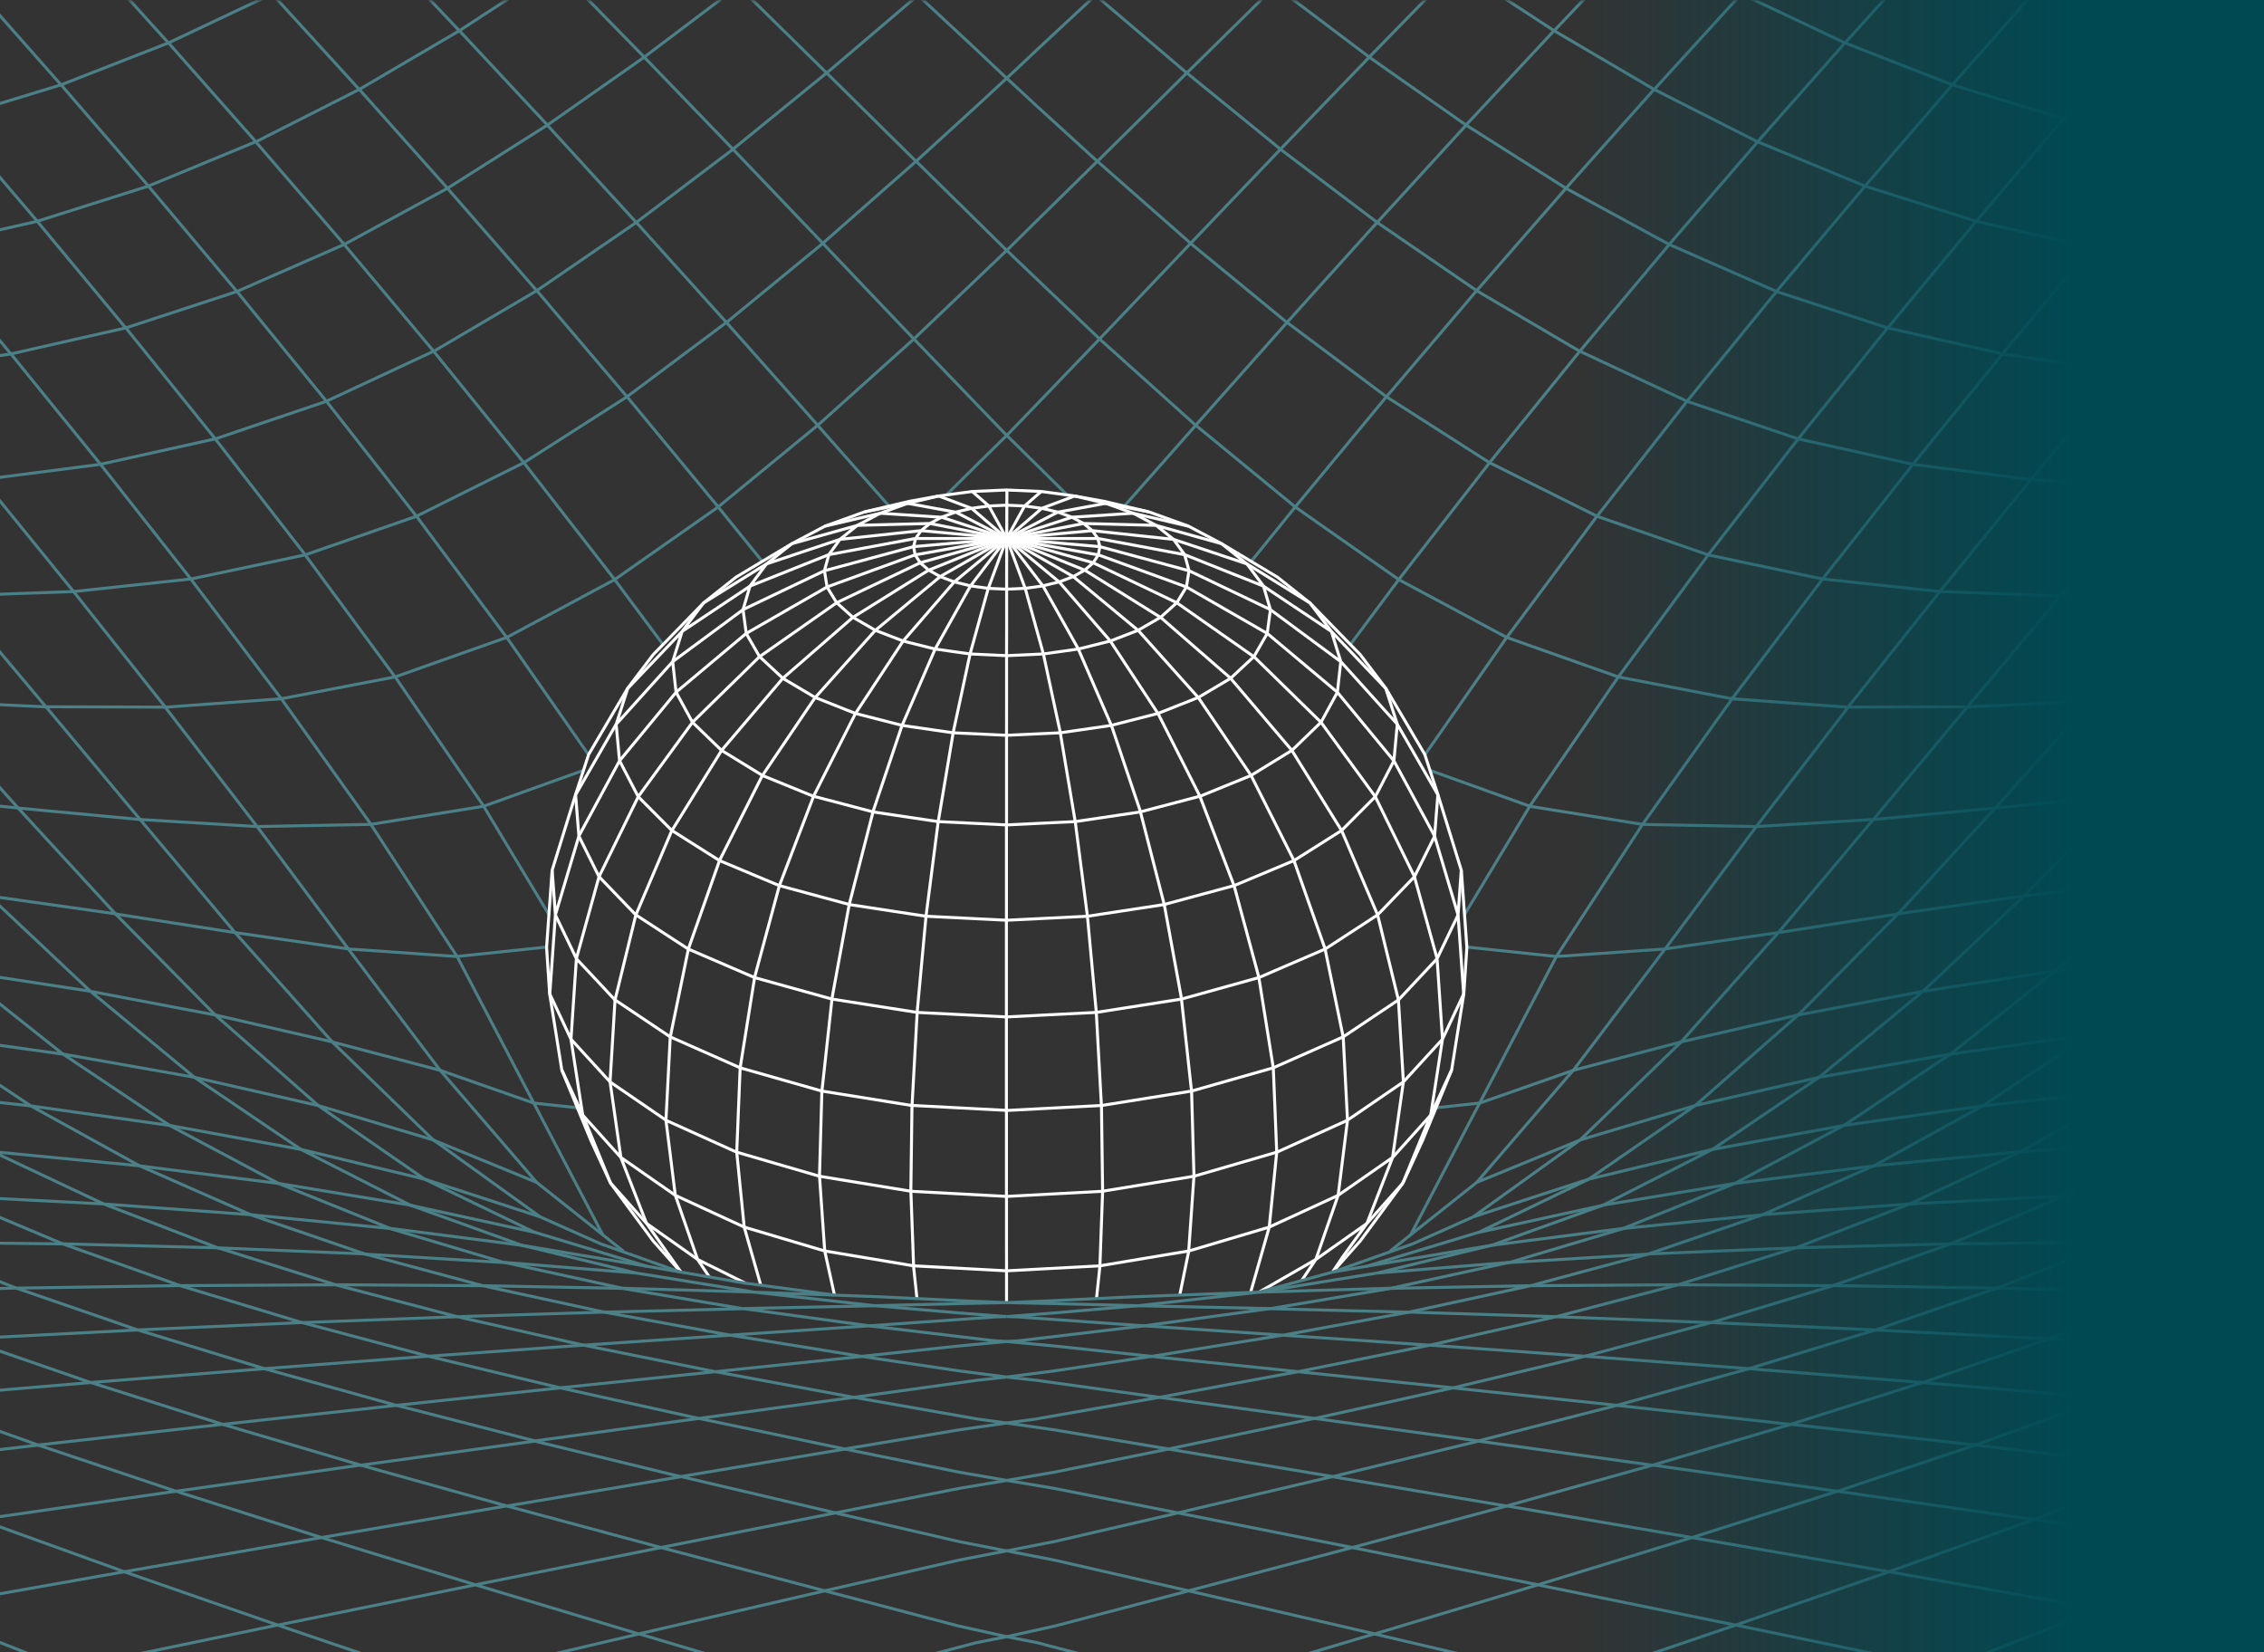 <svg xmlns="http://www.w3.org/2000/svg" xml:space="preserve" width="762" height="556" viewBox="0 0 201.613 147.108"><rect x="0" y="0" width="201.613" height="147.108" fill="#333333" stroke="none"/><defs><clipPath id="d" clipPathUnits="userSpaceOnUse"><path fill="#fff" d="M4.233 74.877h201.613v147.108H4.233z" style="stroke-width:.265" transform="scale(-1)"/></clipPath><clipPath id="b" clipPathUnits="userSpaceOnUse"><path fill="#fff" d="M0 0h762v556H0z" style="stroke-width:1"/></clipPath><linearGradient id="c" x1="1005" x2="836.138" y1="1112" y2="1112" gradientTransform="matrix(.265 0 0 .265 -410.633 -369.094)" gradientUnits="userSpaceOnUse"><stop stop-color="#004953" stop-opacity="0"/><stop offset="1" stop-color="#004953"/></linearGradient><mask id="a" width="1140" height="556" x="-373" y="0" maskUnits="userSpaceOnUse"><path fill="#fff" d="M767 .25H-373V556H767Z"/></mask></defs><g stroke-linejoin="round" clip-path="url(#b)" mask="url(#a)" style="fill:none" transform="matrix(.265 0 0 .265 0 0)"><path stroke="#4c8087" d="m338.304 549.93-16.289-3.605-13.712-3.606-13.711-3.606-13.711-3.606-3.717-.98"/><path stroke="#4c8087" d="m277.181 534.527-13.806 3.194-13.807 3.195-13.806 3.195-13.806 3.194-7.212 1.677M214.727 548.981l13.585 4.049 13.585 4.048 13.584 4.049 13.585 4.048 4.144 1.234M273.213 566.41l13.711-3.621 13.712-3.606 13.711-3.622 13.712-3.606 10.264-2.024M338.302 497.425l-16.241-2.815-13.902-2.815-13.901-2.815-10.279-2.087"/><path stroke="#4c8087" d="m283.998 486.893-13.98 2.34-13.981 2.341-13.98 2.34-13.221 2.214M228.803 496.128l13.806 3.242 13.806 3.242 13.807 3.242 10.533 2.483"/><path stroke="#4c8087" d="m280.754 508.337 13.901-2.752 13.901-2.752 13.917-2.751 15.831-2.657M222.129 519.977l-13.68-3.685-13.68-3.685-13.696-3.684-10.817-2.91M170.257 505.997l-13.98 2.388-13.981 2.388-13.98 2.388-13.98 2.388-6.326 1.075M108.041 516.624l13.553 4.159 13.554 4.16 13.553 4.159 11.086 3.4M159.787 532.486l13.901-2.783 13.902-2.784 13.901-2.783 13.901-2.784 6.753-1.36M93.333 546.041l-13.395-4.65-13.38-4.65-13.379-4.649-11.37-3.954M41.807 528.121l-13.965 2.467-13.964 2.467-13.965 2.467-13.964 2.468-13.965 2.467-.806.142"/><path stroke="#4c8087" d="m-28.822 540.552 13.19 5.187 13.189 5.187 13.19 5.188 11.67 4.586M22.42 560.716l13.885-2.878 13.886-2.879 13.885-2.878 13.886-2.878 13.885-2.878 1.503-.317M338.307 462.695l-16.116-2.087-14.028-2.088-14.027-2.087-4.476-.664M289.658 455.769l-14.107 1.47-3.432.348-14.107 1.471-9.457.98-8.16.855M240.394 460.893l13.933 2.578 6.469 1.202 13.932 2.578 12.209 2.261M286.953 469.512l13.395-1.851 14.044-1.945 14.043-1.945 9.853-1.076M234.877 476.613l-13.838-3.053-13.838-3.052-13.838-3.068-5.029-1.107M188.316 466.333l-14.107 1.502-14.106 1.503-14.107 1.502-12.826 1.36"/><path stroke="#4c8087" d="m133.188 472.185 13.727 3.526 13.727 3.527 13.727 3.527 5.346 1.376M179.727 484.172l14.043-1.929 14.044-1.93 14.043-1.929 13-1.787M121.245 492.301l-13.6-4.017-13.601-4.017-13.6-4.017-5.678-1.677"/><path stroke="#4c8087" d="m74.78 478.573-14.09 1.582-14.091 1.581-14.091 1.582-14.091 1.581-5.599.633M12.818 485.548l13.443 4.507 13.443 4.507 13.442 4.508 6.026 2.024M59.154 501.078l14.044-1.993 14.044-1.992 14.043-1.993 14.044-1.993 5.93-.838M338.305 442.374l-16.005-1.218-14.122-1.218-14.012-1.202M294.167 438.735l-14.17.301-14.17.3-12.32.269h-.142l-3.558.079M249.807 439.701l5.63.775h.079l14.043 1.93 14.044 1.913 8.493 1.155M292.094 445.489l14.138-.996 14.139-.997 14.138-.996 3.78-.126M245.393 448.621l-13.933-2.546-13.948-2.547-13.949-2.546-.522-.095M203.042 440.871l-14.17.443-14.171.443-14.17.443-6.847.221M153.684 442.421l13.822 3.116 13.822 3.115 13.822 3.116.933.206M196.1 451.989l14.154-.965 14.138-.964 10.517-.712 10.485-.712M143.989 455.705l-13.696-3.653-13.696-3.653-13.695-3.653-1.408-.38M101.477 444.398l-14.17.633-14.17.633-14.17.632-12.637.57M46.348 446.881l13.553 4.143 13.553 4.144 13.554 4.143 1.85.57"/><path stroke="#4c8087" d="m88.858 459.88 14.138-1.075 14.138-1.075 14.139-1.076 12.699-.965M30.484 464.546l-13.395-4.634-13.396-4.634-13.395-4.633-2.23-.775M-31.336 469.733l14.138-1.186 14.123-1.186 14.138-1.186 14.123-1.186 5.314-.443M253.493 434.166l-13.996-2.262-6.532-1.059-.68-.111-1.138-.19-13.997-2.261-3.257-.522M175.378 418.43l13.775 3.337 13.775 3.337 8.587 2.088 2.373.569-1.93-.158-14.138-1.139-14.139-1.138-14.281-1.155"/><path stroke="#4c8087" d="m169.418 424.155 13.854 3.036 13.854 3.037 11.924 2.609M209.033 432.853l8.73.253 14.17.411 4.001.111 2.989.095.838.031 13.712.412M162.175 431.984l-13.68-3.685-13.696-3.685-12.225-3.289M122.56 421.324l-14.17-.585-14.17-.586-14.17-.585-6.896-.284"/><path stroke="#4c8087" d="m73.168 419.252 13.522 4.254 13.521 4.254 12.51 3.922M112.723 431.683l14.186.095 14.185.094 14.186.079 6.911.048M60.532 431.968l-13.348-4.744-13.348-4.745-12.73-4.523M21.089 417.956l-14.186-.158-14.186-.159-14.186-.158-12.367-.142"/><path stroke="#4c8087" d="m-33.82 417.323 13.19 5.203 13.189 5.203 12.952 5.108M5.513 432.821 19.7 432.6l14.186-.222 14.186-.221 12.494-.19M179.635 414.033l13.569 4.112 12.905 3.906 6.01 1.819 2.815.854 2.53.774M175.38 418.43l-13.332-4.808-13.331-4.792-10.881-3.906M137.836 404.924l-13.996-2.309-13.996-2.309-13.996-2.309-2.278-.38M93.586 397.634l13.142 5.298 13.142 5.298 11.134 4.491M84.223 408.135l-12.968-5.709-12.968-5.71-11.387-5.013M46.884 391.719l-14.107-1.361-14.122-1.36-14.107-1.36-6.927-.664M-2.379 386.99l12.81 6.042 12.81 6.041 11.64 5.488M34.88 404.543l14.14 1.028 14.138 1.028 14.138 1.028 6.911.506M181.515 408.846l-11.497-8.272-11.498-8.271-11.497-8.271-1.408-1.012M145.619 383.037l-13.585-4.065-13.585-4.064-11.545-3.464M106.904 371.46l11.64 8.05 11.64 8.05 11.639 8.049.854.585M101.131 386.199l-11.734-7.939-11.735-7.939-11.735-7.939-.632-.427"/><path stroke="#4c8087" d="m65.325 361.971-13.964-2.467-13.965-2.468-13.964-2.467-2.293-.411M21.139 354.158l11.766 7.876 11.766 7.876 11.766 7.875.554.364M56.973 378.149l13.949 2.546 13.948 2.546 13.949 2.547 2.309.426M10.352 371.587l-11.782-7.86-11.782-7.86-11.782-7.86-.522-.348M-38.861 366.225l14.09 1.534 14.092 1.534 14.09 1.534 6.928.759M179.382 370.637l-6.548-12.509-6.547-12.51-6.548-12.509-6.12-11.703M153.601 321.39l-14.139-.98-14.138-.981-8.271-.569"/><path stroke="#4c8087" d="m117.041 318.843 8.524 11.276 8.54 11.276 8.524 11.276 5.298 7.006M147.943 359.646l13.38 4.681 13.379 4.681 4.681 1.629M111.648 350.078l-9.394-10.564-9.394-10.565-9.394-10.564-4.476-5.029M78.99 313.356l-14.011-2.182-14.012-2.183-12.162-1.898"/><path stroke="#4c8087" d="m38.805 307.077 9.932 10.058 9.931 10.059 9.932 10.074 3.7 3.748M72.315 341.032l13.822 3.179 13.822 3.178 11.703 2.689M30.389 333.077l-10.296-9.694-10.295-9.695-10.296-9.694-3.115-2.942"/><path stroke="#4c8087" d="m-13.953 326.261 14.012 2.151 14.012 2.15 14.012 2.151 2.309.348M338.306 146.32l-9.837-10.201-9.805-10.2-9.805-10.201-1.755-1.834M307.101 113.899l-10.533 9.458-10.532 9.457-10.533 9.457-.727.649"/><path stroke="#4c8087" d="m274.775 142.903 9.363 10.596 9.362 10.596 5.282 5.962M241.359 170.342l-11.592 8.129-11.592 8.129-11.624 8.145M206.551 194.745l8.445 11.339 7.828 10.501M170.272 214.181l-13.363 4.728-13.364 4.729-10.754 3.811"/><path stroke="#4c8087" d="m132.791 227.449 7.987 11.656 7.986 11.655 7.986 11.656 5.805 8.477"/><path stroke="#4c8087" d="m162.537 270.893 13.332-4.792 13.332-4.792 6.879-2.467M124.647 276.982l-8.208-11.513-8.208-11.497-8.208-11.514-5.488-7.686M94.536 234.787l-14.138 1.028-14.139 1.028-10.706.791M55.533 237.635l8.62 11.197 8.618 11.197 8.62 11.196 4.997 6.5M86.406 277.726l14.17-.269 14.17-.269 9.885-.19M47.104 275.369l-9.062-10.849-9.062-10.849-9.061-10.849-4.444-5.314M15.445 237.508l-14.17-.665-14.17-.664-13.27-.617"/><path stroke="#4c8087" d="m-26.146 235.547 9.441 10.533 9.441 10.532 9.442 10.533L6.1 271.51M6.08 271.51l14.123 1.329 14.122 1.328 12.779 1.202M338.305 26.3l-10.216-9.63-10.359-9.648-9.251-8.619M308.479-1.597 297.71 7.576l-10.77 9.172-9.126 7.766M277.814 24.53l10.059 9.947 10.058 9.948 9.916 9.79"/><path stroke="#4c8087" d="m307.846 54.198 10.453-9.537 10.454-9.536 9.536-8.84M276.517 81.764l-9.774-10.232L256.97 61.3l-9.774-10.233-.885-.933"/><path stroke="#4c8087" d="m246.326 50.149-11.292 8.54-11.292 8.54-9.916 7.496M213.826 74.726l9.457 10.5 9.458 10.502 9.457 10.501 1.898 2.103M244.111 108.364l10.944-8.983 10.944-8.982 10.517-8.635M210.71 133.32l-9.157-10.77-9.157-10.77-9.157-10.77-2.846-3.353M180.379 97.673l-12.209 7.18-12.209 7.18-10.248 6.026"/><path stroke="#4c8087" d="m145.713 118.027 8.904 10.992 8.903 10.991 8.904 10.991 3.638 4.476"/><path stroke="#4c8087" d="m176.029 155.476 11.925-7.623 11.924-7.623 10.817-6.911M139.953 173.474l-8.714-11.134-8.714-11.133-8.714-11.134-4.112-5.235"/><path stroke="#4c8087" d="m109.702 134.838-13.427 4.539-13.426 4.539-10.501 3.558M72.332 147.474l8.666 11.165 8.667 11.165 8.667 11.165 4.238 5.457M102.568 186.443l13.396-4.65 13.395-4.65 10.611-3.685M64.138 194.555l-8.746-11.102-8.745-11.102-8.746-11.102-4.112-5.219M33.792 156.014l-14.059 1.819-14.06 1.819-11.544 1.486"/><path stroke="#4c8087" d="m-5.871 161.122 8.92 10.976 8.919 10.975 8.92 10.976 3.843 4.728"/><path stroke="#4c8087" d="m24.71 198.777 14.092-1.518 14.107-1.518 11.228-1.202M216.5 19.2l-9.884-10.122-9.884-10.121-9.711-9.948M187.021-10.975 175.16-3.242l-11.861 7.734-8.92 5.82M154.363 10.296l9.648 10.343 9.647 10.343 9.647 10.343.648.696M183.936 42.036l11.592-8.129 11.592-8.128 9.378-6.58M150.377 63.26l-9.41-10.548-9.409-10.548-9.41-10.549-1.408-1.581M120.724 30.049l-12.636 6.405-12.636 6.405-9.505 4.808"/><path stroke="#4c8087" d="m85.947 47.65 9.236 10.707 9.236 10.707 9.236 10.706 2.04 2.373"/><path stroke="#4c8087" d="m115.662 82.144 12.446-6.77 12.447-6.768 9.836-5.345M79.638 97.942l-9.093-10.817-9.094-10.817-9.093-10.818-2.467-2.925M49.89 62.533l-13.522 4.27-13.506 4.27-10.327 3.273M12.52 74.362l9.03 10.88 9.03 10.881 9.03 10.881 2.641 3.194M42.268 110.183l13.474-4.412 13.474-4.413 10.422-3.416M3.662 118.913l-9.046-10.865-9.046-10.865-9.046-10.865-2.641-3.163M-36.127 124.622l14.044-2.008 14.027-2.009 11.735-1.676M27.67-17.633l9.473 10.501L46.616 3.37 56.09 13.87l.522.57M56.611 14.424l12.81-6.057 12.81-6.057 9.236-4.365M20.52 28.515l-9.363-10.596L1.795 7.323-7.568-3.273l-.885-1.012"/><path stroke="#4c8087" d="m-16.832 39.902 13.553-4.144 13.554-4.128L20.523 28.5"/><path stroke="#4c8087" d="m-26.1 83.14-9.157-10.77-9.157-10.77-9.157-10.77-1.882-2.214 13.822-3.115 13.822-3.132 10.976-2.483 9.172 10.77L1.512 61.41l9.173 10.77 1.85 2.167-13.822 3.147-13.822 3.147zM49.89 62.532l-9.236-10.707-9.236-10.707-9.236-10.706-1.645-1.914 13.205-5.155 13.206-5.156 9.678-3.78 9.363 10.596L75.351 35.6l9.363 10.596 1.25 1.423-13.096 5.409-13.094 5.409L49.92 62.5M120.723 30.049l-9.537-10.454-9.536-10.453-9.536-10.454-.68-.743 12.43-6.785 12.431-6.785 8.856-4.839 9.742 10.264L144.619.064l9.726 10.264-12.209 7.164-12.209 7.164-9.204 5.409M33.791 156.014l-8.904-10.975-8.92-10.976-8.903-10.975-3.384-4.175 13.822-3.132 13.822-3.131 10.96-2.483 8.872 11.007 8.872 11.007 8.872 11.007 3.448 4.27-13.838 3.068-13.838 3.069-10.865 2.403M109.701 134.838l-8.935-10.96-8.936-10.959-8.935-10.96-3.274-4.017 12.984-5.693 12.984-5.694 10.074-4.412 9.078 10.833 9.078 10.833 9.077 10.834 2.815 3.368-12.841 5.994-12.842 5.994-10.343 4.823M180.378 97.674l-9.299-10.66-9.299-10.659-9.299-10.659-2.12-2.42 11.972-7.575 11.972-7.575 9.615-6.089 9.537 10.438 9.536 10.438 9.552 10.438 1.265 1.391-11.671 8.002-11.671 8.003-10.106 6.927M246.325 50.15l-9.821-10.185-9.821-10.185-9.821-10.185-.38-.395 11.292-8.524 11.292-8.525 9.046-6.832 10.074 9.916 10.09 9.916 9.505 9.363-10.976 8.935-10.975 8.935-9.537 7.765M15.442 237.508 6.35 226.675l-9.094-10.833-9.093-10.833-4.018-4.792 14.17-.506 14.17-.506 12.226-.443 8.793 11.07 8.793 11.07 8.793 11.071 4.475 5.63-14.185-.047-14.186-.048-11.735-.032M94.533 234.788l-8.524-11.276-8.524-11.276-8.525-11.276-4.839-6.405 13.87-2.926 13.87-2.926 10.69-2.261 8.382 11.387 8.382 11.37 8.382 11.387 5.061 6.864-13.918 2.672-13.932 2.673-10.39 1.993M170.272 214.181l-8.445-11.339-8.445-11.339-8.445-11.339-4.982-6.706 12.684-6.326 12.683-6.326 10.723-5.345 8.666 11.165 8.682 11.165 8.683 11.166 4.491 5.788-12.478 6.69-12.478 6.689-11.323 6.057 8.081 11.593 8.082 11.592 8.081 11.592 3.29 4.713M241.358 170.342l-9.014-10.896-9.015-10.897-9.014-10.896-3.606-4.349 11.339-8.477 11.339-8.477 10.723-8.018 9.394 10.58 9.394 10.58 9.394 10.58 2.499 2.815-10.944 8.983-10.944 8.983-10.944 8.983-.617.506 8.904 10.991 5.915 7.307M307.104 113.9l-9.758-10.248-9.758-10.248-9.758-10.248-1.328-1.408 10.627-9.346 10.628-9.347 10.09-8.872 10.09 9.916 10.09 9.916 10.264 10.121-10.201 9.758-10.248 9.758-10.248 9.758-.506.49M-3.613 301.036l-9.916-10.089-9.916-10.09-9.916-10.09-3.448-3.511 14.107 1.392 14.107 1.391 14.107 1.392.553.047 9.568 10.407 9.568 10.406 9.568 10.406 4.002 4.349-14.044-1.993-14.044-1.992-14.344-2.04M78.988 313.356l-9.093-10.834-9.094-10.833-9.093-10.833-4.618-5.503 14.154.854 14.154.854 11.008.664 8.445 11.339 8.445 11.339 8.445 11.339 5.298 7.101-14.028-2.024-14.028-2.024-9.979-1.439M183.715 318.21l-14.107 1.487-14.107 1.487-1.913.205-7.718-11.829-7.717-11.83-7.718-11.829-5.804-8.904 13.996-2.246 13.996-2.246 9.9-1.597 7.291 12.099 7.291 12.098 7.385 12.256M-25.483 347.658l-11.18-8.667-11.182-8.666-11.18-8.667-1.598-1.233 14.075 1.771 14.075 1.771 14.076 1.772 4.475.569 11.086 8.809 11.087 8.809 11.086 8.809 1.85 1.47-14.043-1.961-14.044-1.961-14.044-1.961-4.491-.632M65.325 361.971l-10.896-9.014-10.897-9.015-10.896-9.014-2.214-1.835 13.933 2.641 13.933 2.641 14.059 2.673 10.628 9.347 10.627 9.346 10.628 9.347 2.72 2.388-13.822-3.147-13.822-3.147-13.95-3.179M209.542 420.454l-6.99-5.551-11.086-8.793-11.102-8.809-13.111-5.377-13.11-5.377-8.524-3.495-10.153-9.853-10.154-9.852-10.153-9.853-3.511-3.4 13.712 3.605 13.711 3.606 8.873 2.341 9.22 10.707 9.22 10.706 9.22 10.707 4.744 5.503M46.886 391.719l-12.4-6.832-12.398-6.832-11.734-6.469 14.043 1.977 14.044 1.977 14.043 1.977 4.507.633 12.51 6.658 12.51 6.658 11.592 6.168-14.06-1.772-14.059-1.771-14.06-1.771-4.49-.57M137.835 404.924l-12.62-6.437-12.62-6.436-11.466-5.852 13.79 3.321 13.791 3.321 13.996 3.369 12.763 6.168 12.762 6.168 11.419 5.519-13.854-3.021-13.854-3.02-14.091-3.068M21.09 417.955l-13.064-5.503-13.063-5.504-12.066-5.092 14.154.727 14.154.728 14.154.727 9.49.491 13.22 5.092 13.222 5.092 11.83 4.555-14.17-.364-14.171-.363-14.17-.364-9.552-.237M122.56 421.324l-13.395-4.602-13.411-4.602-11.53-3.97 14.108 1.392 14.106 1.392 14.107 1.392 4.444.442 13.585 4.049 13.585 4.049 11.244 3.352-14.154-.854-14.154-.854-14.154-.854-4.381-.269M-11.915 449.87l-13.22-5.077-13.222-5.092-13.221-5.092-.98-.38 14.17-.348 14.17-.348 14.17-.348 14.17-.348 1.376-.031 13.395 4.618 13.395 4.617 13.395 4.618.633.222-14.154.727-14.155.728-14.154.727-14.154.728-1.63.079M101.476 444.398l-13.57-4.112-13.568-4.112-13.822-4.191 14.185-.079 14.186-.079 14.186-.079 9.647-.047 13.712 3.59 13.711 3.59 13.538 3.542-14.17.538-14.17.538-14.17.537-9.679.364M203.039 440.871l-13.853-3.005-13.854-3.005-13.158-2.862 14.17.268 14.186.269 14.17.269 4.333.079 10.28 1.724 13.98 2.356 8.572 1.44 7.923 1.328-6.057.158-14.17.348-4.191.111-14.17.348-8.161.205M-52.985 493.108l-13.142-5.282-13.142-5.282-13.142-5.282-4.445-1.788 14.123-1.233 14.123-1.234 14.122-1.233 14.123-1.234 9.046-.79 13.348 4.776 13.348 4.776 13.347 4.776 4.144 1.486-14.091 1.629-14.091 1.613-14.091 1.629-14.091 1.629-9.473 1.091M74.784 478.573l-13.506-4.286-13.506-4.285-13.506-4.286-3.764-1.186 14.138-1.123 14.139-1.123 14.138-1.123 14.139-1.123 1.834-.142 13.664 3.796 13.664 3.795 13.664 3.796 3.353.933-14.091 1.55-14.091 1.534-14.09 1.534-14.092 1.55-2.024.221M188.316 466.333l-13.791-3.305-13.791-3.306-13.79-3.305-2.973-.712 14.138-1.012 14.139-1.012 14.138-1.012 9.679-.696 13.901 2.799 13.901 2.8 13.902 2.799 2.609.522-14.107 1.471-14.107 1.47-14.107 1.471-9.773 1.012M289.657 455.768l-13.997-2.261-13.996-2.262-3.036-.49-13.253-2.135 9.347-.633 14.154-.948 14.154-.949 9.046-.601 14.075 1.676 14.076 1.677 14.075 1.676 3.969.237-16.052 1.502-14.106 1.503-14.107 1.502-4.381.475M41.81 528.122l-13.331-4.808-13.332-4.808-13.332-4.807-8.667-3.116 14.028-2.024 14.028-2.025 14.028-2.024 14.028-2.024 9.884-1.424 13.506 4.302 13.505 4.302 13.506 4.301 8.351 2.657-13.965 2.42-13.964 2.42-13.965 2.419-13.964 2.42-10.36 1.803M170.254 505.997l-13.648-3.812-13.648-3.811-13.648-3.811-8.05-2.246 14.043-1.945 14.044-1.946 14.043-1.945 14.044-1.945 2.293-.316 13.775 3.352 13.775 3.353 13.774 3.353 7.765 1.898-13.98 2.356-13.98 2.357-13.98 2.356-13.981 2.356-2.625.443M283.996 486.892l-13.87-2.91-13.87-2.91-13.869-2.91-7.481-1.566 14.044-1.913 14.043-1.914 14.186-1.929 9.806-1.329 13.964 2.452 13.965 2.451 13.964 2.451 9.457 1.265-16.21 2.341-7.385 1.234-13.981 2.34-13.98 2.341-2.752.458M148.098 564.638l-13.411-4.554-13.426-4.555-13.411-4.555-13.411-4.554-1.076-.364 13.886-2.831 13.885-2.831 13.886-2.831 13.885-2.83 10.881-2.214 13.569 4.08 13.569 4.08 13.569 4.08 13.569 4.08.633.19-13.807 3.242-13.806 3.242-13.806 3.242-13.807 3.242-11.418 2.689M277.181 534.527l-13.712-3.622-13.711-3.622-13.712-3.621-13.933-3.685 13.902-2.768 13.901-2.751 13.901-2.752 13.901-2.768 2.989-.585 13.807 3.195 13.806 3.194 13.806 3.195 16.116 3.163-16.274 3.163-13.822 3.163-13.822 3.163-13.822 3.163-3.385.775"/><path stroke="#4c8087" d="m202.552 414.903-6.548-12.51-6.547-12.509-6.548-12.51-3.526-6.737 14.091 1.518.585.064M318.016 166.309l10.058-9.947 10.216-10.058M338.305 549.93l16.289-3.605 13.711-3.606 13.712-3.606 13.711-3.606 3.717-.98"/><path stroke="#4c8087" d="m399.414 534.527 13.806 3.194 13.807 3.195 13.806 3.195 13.806 3.194 7.212 1.677M461.883 548.981l-13.584 4.049-13.585 4.048-13.585 4.049-13.585 4.048-4.144 1.234M403.399 566.409l-13.712-3.622-13.711-3.606-13.712-3.621-13.711-3.606-10.264-2.024M338.305 497.425l16.242-2.815 13.901-2.815 13.901-2.815 10.28-2.087"/><path stroke="#4c8087" d="m392.613 486.893 13.981 2.34 13.98 2.341 13.98 2.34 13.221 2.214M447.792 496.128l-13.807 3.242-13.806 3.242-13.806 3.242-10.533 2.483"/><path stroke="#4c8087" d="m395.855 508.337-13.901-2.752-13.902-2.752-13.917-2.751-15.83-2.657M454.465 519.977l13.68-3.685 13.68-3.685 13.695-3.684 10.818-2.91M506.338 505.997l13.98 2.388 13.981 2.388 13.98 2.388 13.98 2.388 6.326 1.075M568.568 516.624l-13.553 4.159-13.553 4.16-13.554 4.159-11.086 3.4M516.823 532.486l-13.901-2.783-13.902-2.784-13.901-2.783-13.901-2.784-6.753-1.36M583.26 546.041l13.395-4.65 13.379-4.65 13.38-4.649 11.371-3.954M634.803 528.121l13.964 2.467 13.965 2.467 13.964 2.467 13.965 2.468 13.964 2.467.807.142"/><path stroke="#4c8087" d="m705.414 540.552-13.19 5.187-13.189 5.187-13.19 5.188-11.671 4.586M654.189 560.716l-13.885-2.878-13.885-2.879-13.886-2.878-13.885-2.878-13.886-2.878-1.502-.317M730.021 576.641l12.937-5.772 12.937-5.772 12.936-5.773 11.972-5.329M338.305 462.695l16.115-2.087 14.028-2.088 14.028-2.087 4.475-.664"/><path stroke="#4c8087" d="m386.936 455.769 14.106 1.47 3.432.348 14.107 1.471 9.457.98 8.161.855"/><path stroke="#4c8087" d="m436.199 460.893-13.933 2.578-6.468 1.202-13.933 2.578-12.209 2.261M389.64 469.512l-13.395-1.851-14.044-1.945-14.044-1.945-9.852-1.076M441.734 476.613l13.838-3.053 13.838-3.052 13.838-3.068 5.029-1.107M488.293 466.333l14.107 1.502 14.107 1.502 14.107 1.503 12.825 1.36"/><path stroke="#4c8087" d="m543.406 472.185-13.727 3.526-13.727 3.527-13.728 3.527-5.345 1.376M496.881 484.172l-14.044-1.929-14.044-1.93-14.043-1.929-13-1.787M555.348 492.301l13.6-4.017 13.601-4.017 13.601-4.017 5.677-1.677"/><path stroke="#4c8087" d="m601.813 478.573 14.091 1.582 14.091 1.581 14.091 1.582 14.091 1.581 5.598.633M663.777 485.548l-13.442 4.507-13.443 4.507-13.443 4.508-6.025 2.024M617.435 501.078l-14.044-1.993-14.043-1.992-14.044-1.993-14.043-1.993-5.931-.838M683.465 510.567l13.253-5.014 13.253-5.013 13.252-5.013 6.374-2.404M729.596 493.107l14.075 1.66 14.075 1.661 14.076 1.661 14.075 1.66 13.632 1.597M799.546 501.347l-13.032 5.551-13.031 5.551L760.451 518l-6.674 2.846"/><path stroke="#4c8087" d="m753.762 520.847-14.028-2.056-14.028-2.056-14.027-2.056-14.028-2.056-14.186-2.072M338.305 442.374l16.004-1.218 14.123-1.218 14.012-1.202M382.445 438.736l14.17.301 14.17.3 12.32.269h.143l3.558.079M426.806 439.701l-5.63.775h-.079l-14.043 1.929-14.044 1.914-8.492 1.154M384.516 445.489l-14.139-.996-14.138-.997-14.139-.996-3.78-.126M431.217 448.621l13.933-2.546 13.948-2.547 13.949-2.546.522-.095M473.555 440.871l14.17.443 14.17.443 14.17.443 6.848.221M522.927 442.421l-13.822 3.115-13.822 3.116-13.823 3.115-.933.206M480.512 451.989l-14.155-.965-14.138-.964-10.517-.712-10.485-.712M532.623 455.705l13.696-3.653 13.695-3.654 13.696-3.653 1.408-.379M575.117 444.397l14.17.633 14.171.633 14.17.632 12.636.57M630.247 446.881l-13.554 4.143-13.553 4.144-13.553 4.143-1.851.57"/><path stroke="#4c8087" d="m587.738 459.881-14.139-1.075-14.138-1.076-14.139-1.075-12.699-.965M646.111 464.547l13.396-4.634 13.395-4.634 13.395-4.633 2.23-.775M688.523 449.87l14.155.806 14.154.807 14.154.806 14.155.807 4.981.285M750.123 453.381l-13.205 5.124-13.206 5.124-13.205 5.124-2.546.98"/><path stroke="#4c8087" d="m707.947 469.733-14.138-1.186-14.123-1.186-14.138-1.186-14.123-1.186-5.314-.443M423.105 434.166l13.996-2.262 6.532-1.059.68-.111 1.139-.19 13.996-2.261 3.258-.522M501.23 418.43l-13.775 3.337-13.775 3.337-8.587 2.088-2.372.569 1.929-.158 14.139-1.139 14.138-1.138 14.281-1.155"/><path stroke="#4c8087" d="m507.191 424.155-13.854 3.036-13.854 3.037-11.924 2.609M467.563 432.853l-8.73.253-14.17.411-4.001.111-2.989.095-.838.031-13.712.412M514.436 431.984l13.679-3.685 13.696-3.685 12.225-3.289M554.035 421.324l14.17-.585 14.17-.586 14.17-.585 6.896-.284"/><path stroke="#4c8087" d="m603.442 419.252-13.522 4.254-13.522 4.254-12.509 3.922M563.889 431.683l-14.186.095-14.186.094-14.186.079-6.911.048M616.061 431.968l13.347-4.744 13.348-4.745 12.731-4.523M655.502 417.956l14.186-.158 14.186-.159 14.186-.158 12.367-.142"/><path stroke="#4c8087" d="m710.412 417.323-13.19 5.203-13.19 5.203-12.952 5.109M671.096 432.821l-14.186-.221-14.185-.222-14.186-.221-12.494-.19M729.168 434.245l13-5.63 13-5.63 13.126-5.678"/><path stroke="#4c8087" d="m790.531 436.205-14.17-.458-14.17-.459-14.17-.459-14.17-.458-4.665-.142M496.976 414.033l-13.57 4.112-12.904 3.906-6.01 1.819-2.815.854-2.531.774M501.23 418.43l13.332-4.808 13.332-4.792 10.881-3.906M538.773 404.925l13.997-2.309 13.996-2.309 13.996-2.309 2.277-.38M583.025 397.634l-13.142 5.298-13.142 5.298-11.134 4.491M592.369 408.134l12.968-5.709 12.968-5.709 11.387-5.013M629.709 391.719l14.107-1.361 14.122-1.36 14.107-1.36 6.927-.664M678.99 386.99l-12.81 6.042-12.81 6.041-11.64 5.488M641.715 404.543l-14.138 1.028-14.139 1.028-14.138 1.028-6.911.506M693.695 401.856l12.668-6.342 12.668-6.341 11.829-5.915M730.861 383.274l14.154-.743 14.155-.743 14.154-.744 12.162-.632M785.499 380.412l-12.525 6.61-12.525 6.611-11.972 6.326M748.465 399.974l-14.171.49-14.17.491-14.17.49-12.272.427M495.092 408.846l11.497-8.271 11.498-8.271 11.497-8.271 1.408-1.012M530.992 383.037l13.585-4.065 13.585-4.064 11.545-3.464M569.693 371.46l-11.64 8.05-11.639 8.05-11.64 8.049-.854.585M575.479 386.199l11.734-7.939 11.735-7.939 11.734-7.939.633-.427"/><path stroke="#4c8087" d="m611.283 361.971 13.965-2.467 13.964-2.468 13.965-2.467 2.293-.411M655.471 354.158l-11.766 7.876-11.766 7.876-11.766 7.875-.554.364M619.62 378.149l-13.949 2.546-13.948 2.546-13.949 2.547-2.309.426M666.258 371.587l11.782-7.86 11.782-7.86 11.782-7.86.522-.348M702.094 347.659l14.091-1.55 14.091-1.55 14.091-1.55 6.879-.759"/><path stroke="#4c8087" d="m751.246 342.234-11.766 7.876-11.766 7.891-11.767 7.876-.506.348M715.458 366.225l-14.091 1.534-14.091 1.534-14.091 1.534-6.927.759M497.228 370.637l6.548-12.509 6.547-12.51 6.547-12.509 6.121-11.703M522.988 321.39l14.139-.98 14.138-.981 8.271-.569M559.556 318.843l-8.524 11.276-8.54 11.276-8.524 11.276-5.298 7.006"/><path stroke="#4c8087" d="m528.668 359.646-13.379 4.681-13.379 4.681-4.682 1.629M564.947 350.078l9.394-10.564 9.394-10.565 9.394-10.564 4.476-5.029M597.606 313.356l14.012-2.182 14.012-2.182 12.161-1.898"/><path stroke="#4c8087" d="m637.789 307.077-9.932 10.058-9.932 10.059-9.931 10.074-3.701 3.748M604.279 341.032l-13.822 3.179-13.822 3.178-11.703 2.689M646.203 333.077l10.296-9.694 10.295-9.695 10.296-9.694 3.115-2.942M680.219 301.036l14.075-1.723 14.075-1.724 14.075-1.724 2.404-.301"/><path stroke="#4c8087" d="m724.837 295.564-10.533 9.442-10.533 9.441-10.532 9.442-2.657 2.388M690.564 326.261l-14.012 2.151-14.012 2.15-14.012 2.151-2.309.348M737.25 320.41l10.691-9.268 10.691-9.267 10.691-9.268 2.308-2.008"/><path stroke="#4c8087" d="m786.371 315.348-14.107 1.455-14.107 1.455-14.106 1.455-6.817.696M338.305 146.32l9.837-10.201 9.805-10.2 9.805-10.201 1.755-1.834M369.508 113.899l10.532 9.457 10.533 9.458 10.533 9.457.727.648"/><path stroke="#4c8087" d="m401.817 142.903-9.362 10.596-9.362 10.596-5.282 5.962M435.248 170.343l11.592 8.129 11.593 8.128 11.623 8.145M470.043 194.745l-8.445 11.339-7.828 10.501M506.338 214.182l13.364 4.728 13.363 4.729 10.754 3.811M543.82 227.449l-7.986 11.656-7.987 11.655-7.986 11.656-5.804 8.477M514.055 270.893l-13.332-4.792-13.332-4.792-6.879-2.467M551.963 276.982l8.208-11.513 8.208-11.497 8.208-11.514 5.487-7.686"/><path stroke="#4c8087" d="m582.059 234.788 14.138 1.028 14.139 1.028 10.706.791M621.06 237.635l-8.619 11.197-8.619 11.197-8.619 11.196-4.998 6.5M590.187 277.726l-14.17-.269-14.17-.269-9.884-.19M629.504 275.369l9.062-10.849 9.062-10.849 9.062-10.849 4.444-5.314M661.148 237.508l14.171-.665 14.17-.664 13.268-.617"/><path stroke="#4c8087" d="m702.744 235.547-9.441 10.533-9.441 10.532-9.442 10.533-3.922 4.365M670.512 271.51l-14.123 1.329-14.122 1.328-12.779 1.202M713.4 267.256l9.711-10.28 9.71-10.28 9.71-10.279 3.464-3.669M745.996 232.747l14.139-.98 14.138-.981 14.139-.98 2.609-.174M791.054 229.632l-9.901 10.09-9.9 10.09-9.9 10.089-3.068 3.132M758.252 263.064l-14.123 1.328-14.123 1.329-14.122 1.328-2.515.238M338.305 26.3l10.216-9.63 10.359-9.648 9.252-8.619M368.133-1.597l10.77 9.173 10.77 9.172 9.125 7.766M398.796 24.53l-10.058 9.947-10.058 9.948-9.916 9.79"/><path stroke="#4c8087" d="m368.748 54.198-10.453-9.537-10.454-9.536-9.536-8.84M400.094 81.764l9.773-10.232 9.774-10.232 9.774-10.233.885-.933"/><path stroke="#4c8087" d="m430.283 50.149 11.292 8.54 11.292 8.54 9.916 7.496M462.768 74.727l-9.458 10.5-9.457 10.502-9.457 10.501-1.898 2.103M432.483 108.364l-10.944-8.983-10.944-8.982-10.517-8.635M465.898 133.32l9.157-10.77 9.157-10.77 9.157-10.77 2.846-3.353M496.232 97.673l12.209 7.18 12.21 7.18 10.248 6.026"/><path stroke="#4c8087" d="m530.88 118.026-8.904 10.992-8.904 10.991L504.169 151l-3.638 4.476"/><path stroke="#4c8087" d="m500.565 155.476-11.925-7.623-11.924-7.623-10.818-6.911M536.654 173.474l8.714-11.134 8.714-11.133 8.714-11.134 4.112-5.235"/><path stroke="#4c8087" d="m566.906 134.838 13.427 4.539 13.427 4.539 10.501 3.558M604.263 147.475l-8.666 11.165-8.667 11.165-8.666 11.165-4.238 5.457M574.025 186.443l-13.395-4.65-13.395-4.65-10.612-3.685M612.471 194.555l8.745-11.102 8.746-11.102 8.745-11.102 4.112-5.219M642.82 156.014l14.06 1.819 14.059 1.819 11.545 1.486"/><path stroke="#4c8087" d="m682.483 161.122-8.92 10.976-8.92 10.975-8.919 10.976-3.843 4.728"/><path stroke="#4c8087" d="m651.883 198.777-14.091-1.518-14.106-1.518-11.229-1.202M692.449 200.233l9.125-10.802 9.126-10.801 9.125-10.802 3.495-4.143M723.317 163.684l14.186.19 14.185.19 13.87.189M765.542 164.27l-9.331 10.627-9.331 10.628-9.331 10.627-3.131 3.559"/><path stroke="#4c8087" d="m734.434 199.711-14.186.174-14.186.174-13.632.174M460.111 19.2l9.884-10.122 9.885-10.121 9.71-9.948M489.59-10.975l11.861 7.733 11.861 7.734 8.92 5.82"/><path stroke="#4c8087" d="m522.232 10.296-9.647 10.343-9.647 10.343-9.647 10.343-.648.696"/><path stroke="#4c8087" d="m492.674 42.036-11.592-8.129-11.593-8.128-9.378-6.58M526.217 63.26l9.41-10.548 9.41-10.548 9.409-10.549 1.408-1.581M555.885 30.048l12.636 6.405 12.636 6.405 9.505 4.808"/><path stroke="#4c8087" d="m590.662 47.65-9.236 10.707-9.236 10.707-9.236 10.706-2.04 2.373"/><path stroke="#4c8087" d="m560.929 82.144-12.446-6.77-12.447-6.768-9.837-5.345M596.973 97.942l9.093-10.817 9.094-10.817 9.093-10.818 2.467-2.926M626.721 62.533l13.521 4.27 13.506 4.27 10.327 3.273M664.074 74.362l-9.031 10.88-9.03 10.882-9.03 10.88-2.641 3.195M634.325 110.183l-13.474-4.412-13.474-4.413-10.422-3.416M672.932 118.913l9.046-10.865 9.046-10.865 9.046-10.865 2.641-3.163M702.713 83.14l14.012 2.134 14.012 2.135 11.829 1.803M742.581 89.228l-9.11 10.802-9.109 10.802-9.109 10.801-2.499 2.957M712.738 124.622l-14.044-2.008-14.028-2.009-11.734-1.676M753.744 127.943l9.22-10.722 9.22-10.723 9.22-10.722 2.293-2.673"/><path stroke="#4c8087" d="m796.112 129.413-14.17-.49-14.17-.49-14.028-.491M648.941-17.633l-9.473 10.501-9.473 10.501-9.473 10.501-.522.57M619.999 14.424l-12.811-6.057-12.81-6.057-9.235-4.365M656.074 28.515l9.363-10.596 9.362-10.596 9.362-10.596.886-1.012M685.045-4.3l13.601 4 13.6 4.002L722.4 6.69"/><path stroke="#4c8087" d="m722.398 6.675-9.283 10.659-9.283 10.66-9.284 10.658-1.091 1.25M693.443 39.902l-13.554-4.144-13.553-4.128-10.248-3.131M732.082 48.63l9.268-10.674 9.267-10.675 9.267-10.675 1.139-1.313M761.02 15.278l13.996 2.262 13.996 2.261 11.893 1.93M771.977 54.941l-14.012-2.214-14.012-2.214-11.892-1.882M761.018 15.278l9.363-10.596 9.362-10.596 9.363-10.596.411-.459-13.854-3.036-13.854-3.037-10.896-2.388-9.394 10.565-9.394 10.564-9.394 10.564-.348.38 13.838 3.084 13.838 3.084 10.944 2.435"/><path stroke="#4c8087" d="m783.699 93.118 9.283-10.675 9.283-10.675 9.284-10.675 1.613-1.866-14.107-1.47-14.107-1.472-12.968-1.36-9.204 10.739-9.205 10.738-9.204 10.738-1.787 2.088 14.123 1.328 14.122 1.329 12.89 1.217M702.714 83.14l9.157-10.77 9.156-10.77 9.157-10.77 1.882-2.214-13.822-3.115-13.822-3.132-10.976-2.483-9.172 10.77-9.173 10.754-9.173 10.77-1.85 2.167 13.822 3.147 13.822 3.147zM626.722 62.532l9.236-10.706 9.236-10.707 9.236-10.707 1.645-1.913-13.206-5.156-13.205-5.156-9.679-3.78-9.362 10.597L601.26 35.6l-9.362 10.596-1.25 1.423 13.095 5.409 13.095 5.408 9.853 4.065M555.884 30.049l9.536-10.454 9.537-10.453 9.536-10.454.68-.743-12.43-6.785-12.431-6.785-8.856-4.839-9.742 10.264L531.988.064l-9.726 10.264 12.209 7.164 12.209 7.164 9.204 5.409M723.318 163.684l9.172-10.77 9.173-10.77 9.173-10.77 2.925-3.432-14.138-1.154-14.138-1.155-12.731-1.028-9.015 10.881-9.014 10.881-9.015 10.88-3.194 3.859 14.154.886 14.154.885 12.526.791M642.82 156.014l8.904-10.975 8.92-10.976 8.903-10.975 3.385-4.175-13.822-3.132-13.823-3.131-10.959-2.483-8.872 11.007-8.873 11.007-8.872 11.007-3.447 4.27 13.838 3.068 13.838 3.069 10.864 2.403M566.907 134.838l8.935-10.96 8.936-10.959 8.935-10.96 3.274-4.017-12.984-5.693-12.984-5.694-10.074-4.412-9.078 10.833-9.078 10.833-9.077 10.834-2.815 3.368 12.841 5.994 12.842 5.994 10.343 4.823M496.233 97.674l9.3-10.66 9.299-10.659 9.299-10.659 2.119-2.42-11.972-7.575-11.972-7.575-9.615-6.089-9.537 10.438-9.536 10.438-9.552 10.438-1.265 1.391 11.671 8.002 11.672 8.003 10.105 6.927M430.284 50.15l9.821-10.185 9.821-10.185 9.821-10.185.379-.395-11.291-8.524-11.292-8.525-9.046-6.832-10.074 9.916-10.09 9.916-9.505 9.363 10.976 8.935 10.975 8.935 9.537 7.765M745.994 232.748l9.584-10.407 9.583-10.39 9.584-10.406 3.211-3.495-14.17.538-14.171.537-14.17.538-1.028.032-9.362 10.595-9.362 10.596-9.363 10.596-3.59 4.049 14.155-.917 14.154-.918 14.154-.917.791-.047M661.148 237.508l9.093-10.833 9.094-10.833 9.093-10.833 4.017-4.792-14.17-.506-14.17-.506-12.225-.443-8.793 11.07-8.793 11.07-8.793 11.071-4.476 5.63 14.186-.047 14.186-.048 11.735-.032M582.059 234.788l8.524-11.276 8.524-11.276 8.524-11.276 4.84-6.405-13.87-2.926-13.87-2.926-10.69-2.261-8.382 11.387-8.382 11.37-8.382 11.387-5.061 6.864 13.917 2.672 13.933 2.673 10.391 1.993M506.338 214.18l8.445-11.339 8.445-11.339 8.445-11.339 4.982-6.706-12.683-6.326-12.684-6.326-10.722-5.345-8.667 11.165-8.682 11.166-8.683 11.165-4.491 5.788 12.478 6.69 12.478 6.689 11.323 6.057-8.081 11.593-8.082 11.592-8.081 11.592-3.289 4.713M435.251 170.342l9.014-10.896 9.015-10.897 9.014-10.896 3.606-4.349-11.339-8.477-11.339-8.477-10.723-8.018-9.394 10.58-9.394 10.58-9.394 10.58-2.499 2.815 10.944 8.983 10.944 8.983 10.944 8.983.617.506-8.904 10.991-5.915 7.307M369.507 113.899l9.758-10.248 9.758-10.248 9.758-10.248 1.328-1.407-10.628-9.347-10.627-9.346-10.09-8.872-10.09 9.915-10.09 9.916-10.264 10.122 10.201 9.758 10.248 9.757 10.248 9.758.506.49M771.647 290.599l10.312-9.695 10.311-9.694 10.311-9.695 2.641-2.483-14.122 1.202-14.123 1.202-14.123 1.202-4.554.395-10.138 9.869-10.137 9.868-10.137 9.869-3.005 2.91 14.107-1.487 14.107-1.502 14.106-1.503 4.508-.474M680.222 301.036l9.916-10.089 9.916-10.09 9.915-10.09 3.448-3.511-14.107 1.392-14.107 1.391-14.106 1.392-.554.047-9.568 10.407-9.568 10.406-9.568 10.406-4.001 4.349 14.044-1.993 14.043-1.992 14.344-2.04M597.605 313.356l9.094-10.834 9.093-10.833 9.094-10.833 4.618-5.503-14.154.854-14.155.854-11.007.664-8.445 11.339-8.445 11.339-8.445 11.339-5.298 7.101 14.027-2.024 14.028-2.024 9.979-1.439M492.88 318.21l14.107 1.487 14.107 1.487 1.914.205 7.717-11.829 7.718-11.83 7.718-11.829 5.804-8.904-13.996-2.246-13.997-2.246-9.9-1.597-7.29 12.099-7.291 12.098-7.386 12.256M802.897 337.727l11.26-8.588 11.261-8.587 11.26-8.588 1.265-.964-14.138 1.186-14.123 1.186-14.139 1.186-9.156.775-11.245 8.603-11.244 8.603-11.244 8.604-1.408 1.075 14.123-1.234 14.122-1.233 14.123-1.234 9.267-.806M702.093 347.658l11.182-8.666 11.181-8.667 11.181-8.666 1.597-1.234-14.075 1.772-14.075 1.771-14.076 1.771-4.475.569-11.086 8.809-11.087 8.809-11.086 8.809-1.85 1.471 14.043-1.961 14.044-1.961 14.044-1.961 4.491-.633M611.287 361.971l10.896-9.014 10.897-9.015 10.896-9.014 2.214-1.835-13.932 2.641-13.933 2.641-14.06 2.673-10.627 9.347-10.628 9.346-10.628 9.347-2.72 2.388 13.823-3.147 13.822-3.147 13.948-3.179M467.055 420.454l6.99-5.551 11.086-8.793 11.102-8.809 13.111-5.377 13.11-5.377 8.524-3.495 10.153-9.853 10.154-9.852 10.153-9.853 3.511-3.4-13.712 3.605-13.711 3.606-8.872 2.341-9.221 10.707-9.22 10.706-9.22 10.707-4.744 5.503M730.859 383.274l12.209-7.18 12.209-7.18 11.941-7.022-14.139 1.186-14.123 1.186-14.138 1.186-9.362.791-12.304 7.006-12.304 7.006-11.861 6.753 14.138-1.012 14.138-1.012 14.139-1.012 9.441-.68M629.709 391.719l12.399-6.832 12.399-6.832 11.735-6.469-14.044 1.977-14.044 1.977-14.043 1.977-4.507.633-12.51 6.658-12.51 6.658-11.592 6.168 14.06-1.772 14.059-1.771 14.059-1.771 4.492-.57M538.773 404.924l12.621-6.437 12.62-6.436 11.466-5.852-13.791 3.321-13.79 3.321-13.996 3.369-12.763 6.168-12.763 6.168-11.418 5.519 13.854-3.021 13.854-3.02 14.091-3.068M768.31 417.323l12.715-6.231 12.715-6.231 12.43-6.089-14.17.3-14.17.301-14.17.3-14.17.301h-.996l-12.889 5.899-12.889 5.883-12.273 5.598h57.93M655.505 417.955l13.063-5.503 13.064-5.504 12.066-5.092-14.154.727-14.154.728-14.155.727-9.488.491-13.222 5.092-13.221 5.092-11.829 4.555 14.17-.364 14.17-.363 14.17-.364 9.552-.237M554.035 421.324l13.395-4.602 13.411-4.603 11.529-3.969-14.107 1.392-14.107 1.391-14.106 1.392-4.444.443-13.585 4.049-13.585 4.048-11.245 3.353 14.155-.854 14.154-.854 14.154-.854 4.381-.269M815.342 457.429l12.841-5.994 12.842-5.994 12.842-5.994 1.565-.727-14.17-.554-14.17-.553-14.17-.554-14.17-.553-8.208-.317-13.047 5.551-13.047 5.551-13.048 5.551-1.297.554 14.155.886 14.154.869 14.154.886 14.155.886 8.603.537M688.523 449.87l13.221-5.077 13.222-5.092 13.221-5.092.98-.38-14.17-.348-14.17-.348-14.17-.348-14.17-.348-1.376-.031-13.395 4.618-13.395 4.617-13.395 4.618-.633.222 14.154.727 14.155.728 14.154.727 14.154.728 1.629.079M575.115 444.398l13.569-4.112 13.569-4.112 13.822-4.191-14.186-.079-14.185-.079-14.186-.079-9.647-.047-13.712 3.59-13.711 3.59-13.538 3.542 14.17.538 14.17.538 14.17.537 9.679.364M473.553 440.871l13.854-3.005 13.854-3.005 13.158-2.862-14.17.268-14.186.269-14.17.269-4.333.079-10.28 1.724-13.98 2.356-8.572 1.44-7.923 1.328 6.057.158 14.17.348 4.191.111 14.17.348 8.16.205M729.593 493.108l13.142-5.282 13.143-5.282 13.142-5.282 4.444-1.788-14.123-1.233-14.123-1.234-14.122-1.233-14.123-1.234-9.046-.79-13.348 4.776-13.348 4.776-13.347 4.776-4.144 1.486 14.091 1.629 14.091 1.613 14.091 1.629 14.091 1.629 9.473 1.091M601.813 478.573l13.506-4.286 13.506-4.285 13.506-4.286 3.764-1.186-14.139-1.123-14.138-1.123-14.139-1.123-14.138-1.123-1.835-.142-13.664 3.796-13.664 3.795-13.664 3.796-3.353.933 14.091 1.55 14.091 1.534 14.091 1.534 14.091 1.55 2.025.221M488.293 466.333l13.79-3.305 13.791-3.306 13.79-3.305 2.974-.712-14.139-1.012-14.138-1.012-14.139-1.012-9.678-.696-13.902 2.799-13.901 2.8-13.901 2.799-2.61.522 14.107 1.471 14.107 1.47 14.107 1.471 9.774 1.012M386.935 455.769l13.996-2.262 13.996-2.261 3.037-.49 13.253-2.135-9.347-.633-14.154-.949-14.154-.949-9.046-.601-14.076 1.677-14.075 1.676-14.075 1.676-3.97.238 16.052 1.502 14.107 1.502 14.107 1.503 4.381.474M780.835 554.01l12.873-5.914 12.874-5.931 12.873-5.931 9.268-4.27-14.028-2.087-14.028-2.088-14.028-2.087-14.027-2.088-14.028-2.087-4.824-.712-13.126 5.345-13.126 5.346-13.127 5.345-8.983 3.653 13.965 2.483 13.964 2.483 13.965 2.483 13.964 2.483 13.965 2.483 5.63.996M634.801 528.122l13.331-4.808 13.332-4.808 13.332-4.807 8.667-3.116-14.028-2.024-14.028-2.025-14.028-2.024-14.027-2.024-9.885-1.424-13.505 4.302-13.506 4.302-13.506 4.301-8.35 2.657 13.964 2.42 13.965 2.42 13.964 2.419 13.965 2.42 10.358 1.803M506.337 505.997l13.649-3.812 13.648-3.811 13.648-3.811 8.05-2.246-14.044-1.945-14.043-1.946-14.044-1.945-14.043-1.945-2.294-.316-13.774 3.352-13.775 3.353-13.775 3.353-7.765 1.898 13.98 2.356 13.981 2.357 13.98 2.356 13.98 2.356 2.626.443M392.613 486.892l13.87-2.91 13.869-2.91 13.87-2.91 7.48-1.566-14.043-1.913-14.044-1.914-14.186-1.929-9.805-1.329-13.964 2.452-13.965 2.451-13.964 2.451-9.458 1.265 16.21 2.341 7.386 1.234 13.98 2.34 13.981 2.341 2.751.458M528.51 564.638l13.411-4.555 13.427-4.555 13.411-4.555 13.411-4.554 1.075-.364-13.885-2.831-13.885-2.831-13.886-2.83-13.885-2.831-10.881-2.214-13.569 4.08-13.569 4.08-13.569 4.08-13.569 4.081-.633.189 13.806 3.242 13.807 3.242 13.806 3.242 13.806 3.242 11.419 2.689M399.413 534.527l13.711-3.622 13.712-3.622 13.711-3.621 13.933-3.685-13.901-2.768-13.902-2.751-13.901-2.752-13.901-2.768-2.989-.585-13.806 3.195-13.807 3.194-13.806 3.195-16.115 3.163 16.273 3.163 13.822 3.163 13.822 3.163 13.823 3.163 3.384.775"/><path stroke="#4c8087" d="m474.045 414.903 6.547-12.51 6.548-12.509 6.547-12.51 3.527-6.737-14.091 1.518-.586.064M358.595 166.309l-10.058-9.947-10.217-10.058"/><path stroke="#fff" d="m315.941 193.733 12.288-7.038 10.059-5.772"/><path stroke="#fff" d="m338.307 180.938-13.127 5.33-13.094 5.313M312.086 191.565l3.874 2.167M294.166 211.793l10.896-9.031 10.881-9.014 4.76 1.787M309.236 189.099l2.847 2.467-12.019 7.496-12.019 7.497-1.424.885M286.621 207.428l7.544 4.349M273.941 234.376l9.426-10.533 9.426-10.532 1.36-1.519 9.33 3.59M281.152 202.509l5.472 4.919-10.675 9.283-10.675 9.283-2.198 1.914M263.076 227.924l10.881 6.452M255.261 220.634l7.812 7.275-9.157 10.77-9.156 10.769-2.278 2.673M242.482 252.137l12.067 7.401 1.645 1.012M232.71 242.695l9.774 9.457-7.449 12.004-7.449 12.003-1.803 2.894"/><path stroke="#fff" d="m225.783 279.038 11.972 7.575 4.033 2.547M338.306 180.938l-13.648 3.827-13.649 3.827-1.771.491M307.527 186.426l1.708 2.672-12.778 6.105-12.778 6.105-2.531 1.201M277.922 197.228l3.226 5.298-11.592 8.113-11.592 8.113-2.689 1.882M250.754 212.836l4.491 7.797-10.106 9.884-10.105 9.885-2.325 2.277M227.206 232.605l5.503 10.09-8.334 11.418-8.335 11.418-1.581 2.167M250.754 212.836l-10.849 9.094-10.849 9.093-1.882 1.582"/><path stroke="#fff" d="m226.052 222.294 1.138 10.311-8.998 10.912-8.999 10.913-.996 1.217M207.055 243.344l1.138 12.288-6.721 12.43-6.721 12.431-.237.443M338.305 180.938l-13.965 2.499-13.948 2.498-2.863.507M307.009 183.674l.522 2.752-13.316 4.855-13.316 4.855-2.973 1.092M277.055 191.772l.87 5.456-12.273 7.054-12.272 7.053-2.609 1.502-1.076-8.002M338.305 180.938l-14.123 1.234-14.122 1.233-3.037.269M307.686 180.923l-.68 2.752-13.68 3.7-13.68 3.701-2.593.696"/><path stroke="#fff" d="m278.526 186.379-1.487 5.393-12.778 6.104-12.779 6.105-1.787.854"/><path stroke="#fff" d="m252.019 196.958-2.325 7.892-11.387 8.413-11.386 8.414-.87.632"/><path stroke="#fff" d="m229.213 212.173-3.147 10.121-9.473 10.501-9.521 10.549 3.875-12.035 9.773-10.232zM252.018 196.958l-11.782 7.86-11.039 7.354 7.212-9.568 12.035-7.464 9.125-5.662M338.303 180.938h-30.618M309.536 178.297l-1.85 2.625-13.933 2.594-13.933 2.609-1.281.237"/><path stroke="#fff" d="m282.273 181.223-3.748 5.139-13.158 5.251-13.347 5.33 5.566-7.481M338.304 180.938l-14.122-1.297-14.123-1.297-.522-.047"/><path stroke="#fff" d="m312.48 175.894-2.942 2.403-14.091 1.519-13.174 1.407M288.106 176.526l-5.835 4.697-13.443 4.491-11.244 3.764 8.54-6.8 13.648-3.812 8.334-2.324"/><path stroke="#fff" d="m338.304 180.938-13.917-2.72-11.909-2.324M316.386 173.79l-3.906 2.103-14.17.364-10.201.269 7.686-4.081"/><path stroke="#fff" d="m316.384 173.79-14.154-.918-6.453-.427"/><path stroke="#fff" d="m305.013 169.125-9.236 3.336-13.807 3.227-4.712 1.107M338.306 180.938l-13.474-4.397-8.43-2.751 4.729-1.724"/><path stroke="#fff" d="m338.303 180.939-12.588-6.5-4.586-2.373"/><path stroke="#fff" d="m326.49 170.801-5.377 1.281-13.948-2.562-2.167-.395"/><path stroke="#fff" d="m326.489 170.8-11.038-4.143-10.438 2.467-13.901 2.767-.522.111M338.304 180.938l-10.738-9.22-1.076-.917 5.804-.791M338.304 180.938l-5.993-10.912M338.337 169.741l-6.026.269-5.598-4.871M338.303 180.938l.031-11.181M338.338 169.741l.031-5.108M338.305 180.938l-.032 14.107v2.91M332.09 197.686l6.183.284v14.107l-.031 8.224"/><path stroke="#fff" d="m326 219.732 12.256.569v14.107l-.015 12.668M338.303 180.938l-4.903 13.237-1.297 3.511M326.158 196.864l5.931.823-3.764 13.6-2.341 8.446M314.248 218.071l11.735 1.661-2.957 13.79-2.736 12.7-14.028-2.025-3.116-.458M320.703 195.519l10.896-9.03 6.706-5.567-8.572 11.245-3.574 4.681M303.496 215.382l9.252-10.69 7.939-9.173 5.456 1.328-6.911 12.32-4.982 8.888"/><path stroke="#fff" d="m287.474 239.738 7.766-11.798 7.765-11.798.49-.743 10.754 2.688-5.614 12.969-5.504 12.715M223.789 376.394l.727-14.091.712-13.901M225.244 348.402l-11.766-7.876-6.785-4.539M206.676 335.987l-.854 14.091-.822 13.475"/><path stroke="#fff" d="m205.016 363.537 11.687 8.002 7.101 4.855M226.936 401.667l-1.74-13.997-1.407-11.26 12.905 5.836 10.865 4.902"/><path stroke="#fff" d="m191.875 349.176 9.552 10.438 3.59 3.922 1.993 13.965 1.629 11.402M208.639 388.903l11.623 8.098 6.69 4.649M234.433 423.19l-4.633-13.332-2.847-8.208 12.873 5.931 10.28 4.729M195.812 374.67l9.458 10.517 3.368 3.732 5.124 13.158 3.511 9.03"/><path stroke="#fff" d="m217.289 411.091 11.576 8.161 5.583 3.938"/><path stroke="#fff" d="m205.223 397.554 9.409 10.564 2.657 2.973 11.545 16.337M256.209 260.55l7.923-11.703 7.923-11.703 1.882-2.784 13.174 5.219.364.143M241.771 289.159l6.358-12.605 6.358-12.604 1.707-3.385 13.127 5.346 4.064 1.66M231.303 318.891 236 305.575l4.697-13.317 1.091-3.099 13.063 5.472 7.069 2.957M214.474 267.698l9.979 10.027 1.313 1.328-5.535 12.984-5.535 12.984-1.013 2.388M213.683 307.409l11.862 7.734 5.756 3.748M248.715 358.776l-12.952-5.725-10.517-4.649 2.847-13.823 2.846-13.822.38-1.866 13.015 5.599 9.236 3.985M201.302 294.567l9.805 10.185 2.562 2.657-3.352 13.712-3.353 13.711-.285 1.17-9.663-10.327-3.321-3.542M201.3 294.568l-3.764 13.601-3.764 13.6-.094.348"/><path stroke="#fff" d="m186.627 307.409 6.12 12.731.949 1.977-.949 14.075-.87 12.984M184.744 333.962l5.994 12.795 1.139 2.435 2.15 13.949 1.787 11.529"/><path stroke="#fff" d="m188.822 359.551 5.931 12.81 1.059 2.293 5.362 13.063 4.032 9.837M208.209 255.631l6.263 12.067-6.215 12.684-6.216 12.683-.743 1.502-6.294-12.651-.49-.997"/><path stroke="#fff" d="m207.057 243.344-7.037 12.24-6.595 11.482 1.107 13.87-4.033 13.521-3.858 12.953M185.562 292.464l1.013 14.076.063.869-.996 14.076-.886 12.493M338.211 373.12v28.862M306.074 400.274l14.154.759 14.155.759 3.843.206v14.107l.015 10.928"/><path stroke="#fff" d="m306.99 425.325 14.154.759 14.155.759 2.941.158v10.612M320.307 246.222l14.17.664 3.763.174v30.096M315.277 276.064l14.171.68 8.761.428v32.04M311.182 307.868l14.154.696 12.857.633V341.68"/><path stroke="#fff" d="m308.194 340.178 14.155.711 14.154.712 1.692.079V373.088l-14.154-.743-14.154-.743-3.416-.174M320.306 246.222l-2.34 13.917-2.341 13.917-.332 1.992M293.359 272.807l14.028 2.087 7.892 1.17-1.803 13.997-1.803 13.996-.49 3.827"/><path stroke="#fff" d="m285.371 303.93 14.012 2.135 11.798 1.803-1.297 14.044-1.297 14.043-.395 4.207M279.555 335.687l14.011 2.198 14.012 2.198.633.095-.775 14.091-.775 14.091-.174 3.1M276.183 366.604l13.997 2.246 13.996 2.245 2.293.364-.19 14.107-.19 14.107v.585M275.394 395.229l13.997 2.294 13.996 2.293 2.704.443.522 14.106.395 10.96M277.148 420.328l13.981 2.34 13.98 2.341 1.866.316 1.17 11.007"/><path stroke="#fff" d="m276.185 366.604-.395 14.107-.396 14.107v.427"/><path stroke="#fff" d="m247.558 387.132 13.617 3.969 13.617 3.954.601.174.98 14.075.775 11.023M250.09 412.309l13.585 4.033 13.474 4.001 3.274 14.834M273.385 267.556l6.373-12.605 6.389-12.604 1.329-2.625 13.727 3.511 1.929.49-4.507 13.379-4.507 13.38-.775 2.308"/><path stroke="#fff" d="m261.904 297.588 5.045-13.189 5.045-13.19 1.408-3.669 13.711 3.606 6.263 1.645-3.511 13.664-3.511 13.664-.981 3.795"/><path stroke="#fff" d="m253.552 328.475 3.685-13.632 3.685-13.633.981-3.637 13.679 3.7 9.79 2.642-2.546 13.885-2.547 13.885-.727 4.001"/><path stroke="#fff" d="m255.703 431.983-4.128-14.455-1.486-5.218-1.408-14.044-1.107-11.134.569-14.091.586-14.265 2.229-13.932 2.23-13.933.396-2.436 13.664 3.796 12.335 3.431-1.534 14.028-1.534 14.028-.316 2.847-13.632-3.875-13.838-3.938M238.385 429.088l-3.953-5.899 16.052 7.971"/><path stroke="#fff" d="m338.368 164.633-11.671.506-8.682 1.17-2.562.348-9.869 1.787-6.785 1.597-8.207 1.93-13.317 4.792-11.149 5.899-9.948 5.962-8.824 5.282-10.928 8.682-9.869 10.138-3.748 3.843-3.289 3.368-8.604 11.34-7.18 12.177-5.914 10.042-.048.143-1.692 5.187-2.688 8.224-4.176 13.49-3.684 11.924-1.013 14.075-.063.823-.775 10.849v.3l.933 14.075.095 1.376 2.23 13.933 1.85 11.656 5.235 12.667 4.523 10.96 5.915 12.826.712 1.55 8.381 11.371 5.978 8.097 9.252 10.406M360.667 193.733l-12.288-7.038-10.059-5.772"/><path stroke="#fff" d="m338.305 180.938 13.126 5.33 13.095 5.313M364.541 191.565l-3.875 2.167M382.443 211.793l-10.896-9.031-10.881-9.014-4.76 1.787M367.372 189.099l-2.847 2.467 12.019 7.496 12.02 7.497 1.423.885M389.989 207.428l-7.544 4.349M402.669 234.376l-9.426-10.533-9.425-10.532-1.36-1.519-9.331 3.59M395.476 202.51l-5.472 4.918 10.675 9.283 10.675 9.284 2.198 1.913M413.535 227.924l-10.881 6.452"/><path stroke="#fff" d="m421.35 220.634-7.813 7.275 9.157 10.77 9.157 10.769 2.277 2.673M434.125 252.137l-12.066 7.401-1.645 1.012M443.9 242.695l-9.773 9.457 7.448 12.004 7.449 12.003 1.803 2.894"/><path stroke="#fff" d="m450.842 279.038-11.971 7.575-4.033 2.546M338.305 180.938l13.648 3.827 13.648 3.827 1.771.491M369.081 186.426l-1.708 2.672 12.778 6.105 12.779 6.105 2.53 1.201M398.683 197.228l-3.226 5.298 11.592 8.113 11.593 8.113 2.688 1.882M425.857 212.836l-4.492 7.797 10.106 9.884 10.106 9.885 2.324 2.277M449.421 232.605l-5.503 10.09 8.334 11.418 8.335 11.418 1.581 2.167"/><path stroke="#fff" d="m425.855 212.836 10.849 9.094 10.849 9.093 1.882 1.582"/><path stroke="#fff" d="m450.559 222.294-1.139 10.311 8.998 10.912 8.999 10.913.996 1.217M469.553 243.344l-1.139 12.288 6.721 12.43 6.722 12.431.237.443M338.305 180.938l13.964 2.499 13.949 2.498 2.862.507M369.604 183.674l-.522 2.752 13.316 4.855 13.316 4.855 2.973 1.092"/><path stroke="#fff" d="m399.555 191.772-.87 5.456 12.273 7.054 12.272 7.053 2.609 1.502 1.076-8.002M338.305 180.938l14.122 1.234 14.123 1.233 3.036.269M368.922 180.922l.68 2.752 13.68 3.701 13.679 3.701 2.594.695"/><path stroke="#fff" d="m398.084 186.379 1.486 5.393 12.779 6.104 12.778 6.105 1.787.854"/><path stroke="#fff" d="m424.59 196.958 2.325 7.892 11.386 8.413 11.387 8.414.87.632M447.412 212.172l3.147 10.122 9.473 10.501 9.521 10.548-3.875-12.035-9.773-10.232zM424.59 196.958l11.782 7.86 11.039 7.354-7.212-9.568-12.035-7.464-9.125-5.662M338.305 180.938h30.617M367.072 178.297l1.851 2.626 13.932 2.593 13.933 2.61 1.281.237"/><path stroke="#fff" d="m394.338 181.223 3.748 5.139 13.158 5.251 13.347 5.33-5.567-7.481M338.305 180.938l14.122-1.297 14.123-1.297.522-.047"/><path stroke="#fff" d="m364.129 175.894 2.941 2.403 14.091 1.519 13.174 1.407M388.516 176.526l5.835 4.697 13.443 4.491 11.244 3.764-8.54-6.8-13.648-3.812-8.334-2.324"/><path stroke="#fff" d="m338.305 180.938 13.917-2.72 11.908-2.324M360.224 173.79l3.907 2.103 14.17.364 10.2.269-7.686-4.081"/><path stroke="#fff" d="m360.224 173.79 14.155-.918 6.452-.427"/><path stroke="#fff" d="m371.594 169.125 9.235 3.336 13.807 3.227 4.713 1.107M338.305 180.939l13.474-4.397 8.429-2.752-4.728-1.724"/><path stroke="#fff" d="m338.305 180.939 12.588-6.5 4.587-2.373"/><path stroke="#fff" d="m350.117 170.801 5.377 1.281 13.949-2.562 2.166-.395"/><path stroke="#fff" d="m350.117 170.8 11.039-4.143 10.438 2.467 13.901 2.767.522.111M338.305 180.938l10.738-9.22 1.075-.917-5.804-.791M338.305 180.938l5.993-10.912M338.271 169.741l6.026.269 5.598-4.871M344.521 197.686l-6.183.284M350.608 219.732l-12.257.569M338.305 180.938l4.902 13.237 1.297 3.511M350.45 196.864l-5.931.823 3.764 13.6 2.341 8.446M362.361 218.071l-11.734 1.661 2.957 13.79 2.736 12.7 14.028-2.025 3.115-.458"/><path stroke="#fff" d="m355.906 195.52-10.896-9.03-6.705-5.567 8.571 11.244 3.574 4.681M373.115 215.382l-9.251-10.69-7.939-9.173-5.456 1.328 6.911 12.32 4.981 8.888M389.134 239.738l-7.765-11.798-7.765-11.798-.491-.743-10.754 2.688 5.615 12.969 5.503 12.715M452.82 376.394l-.728-14.091-.711-13.902M451.365 348.402l11.766-7.876 6.785-4.539M469.929 335.987l.854 14.091.823 13.475"/><path stroke="#fff" d="m471.593 363.537-11.688 8.002-7.1 4.855M449.673 401.666l1.74-13.996 1.407-11.26-12.905 5.835-10.864 4.903"/><path stroke="#fff" d="m484.734 349.176-9.552 10.438-3.59 3.922-1.993 13.965-1.629 11.402M467.97 388.903l-11.624 8.098-6.69 4.649M442.178 423.19l4.634-13.332 2.847-8.208-12.874 5.931-10.279 4.729M480.797 374.67l-9.457 10.517-3.369 3.732-5.124 13.158-3.511 9.03"/><path stroke="#fff" d="m459.335 411.091-11.577 8.16-5.582 3.938M471.402 397.554l-9.409 10.564-2.657 2.973-8.287 11.45-3.258 4.903M420.399 260.55l-7.924-11.703-7.923-11.703-1.882-2.784-13.174 5.219-.363.143M434.838 289.159l-6.357-12.605-6.358-12.604-1.708-3.385-13.126 5.346-4.064 1.66M445.309 318.891l-4.697-13.316-4.697-13.317-1.091-3.099-13.063 5.472-7.07 2.957M462.135 267.698l-9.979 10.027-1.312 1.328 5.535 12.984 5.535 12.984 1.012 2.388"/><path stroke="#fff" d="m462.926 307.41-11.861 7.733-5.756 3.748M427.896 358.776l12.952-5.725 10.517-4.649-2.846-13.823-2.847-13.822-.38-1.866-13.015 5.599-9.236 3.985M475.309 294.568l-9.806 10.185-2.562 2.657 3.353 13.711 3.353 13.711.285 1.171 9.662-10.327 3.322-3.543"/><path stroke="#fff" d="m475.307 294.567 3.763 13.601 3.764 13.601.095.348"/><path stroke="#fff" d="m489.987 307.409-6.12 12.731-.949 1.977.949 14.075.87 12.984M491.865 333.962l-5.994 12.795-1.138 2.435-2.151 13.949-1.787 11.529"/><path stroke="#fff" d="m487.786 359.551-5.93 12.81-1.06 2.293-5.361 13.063-4.033 9.837M468.415 255.631l-6.263 12.067 6.216 12.684 6.215 12.683.743 1.502 6.294-12.651.491-.997"/><path stroke="#fff" d="m469.553 243.344 7.037 12.24 6.595 11.482-1.107 13.87 4.033 13.521 3.858 12.953M491.046 292.464l-1.012 14.076-.063.869.996 14.076.886 12.493M370.552 400.274l-14.154.759-14.155.759-3.843.206M369.635 425.325l-14.155.759-14.154.759-2.942.159M356.301 246.222l-14.17.664-3.764.174M361.332 276.064l-14.17.68-8.762.428M365.426 307.868l-14.155.696-12.857.633M338.4 373.12l14.155-.744 14.154-.743 3.416-.174M368.415 340.178l-14.155.711-14.154.712-1.692.079M356.303 246.222l2.34 13.917 2.341 13.917.332 1.993"/><path stroke="#fff" d="m383.249 272.807-14.027 2.087-7.892 1.17 1.803 13.997 1.803 13.996.49 3.827"/><path stroke="#fff" d="m391.235 303.93-14.011 2.135-11.798 1.803 1.296 14.044 1.297 14.043.396 4.207M397.057 335.687l-14.012 2.198-14.012 2.199-.633.094.775 14.091.775 14.092.174 3.099M400.426 366.604l-13.996 2.246-13.996 2.245-2.293.364.189 14.107.19 14.107v.585M401.231 395.229l-13.996 2.294-13.996 2.293-2.705.443-.522 14.106-.395 10.96M399.462 420.328l-13.98 2.34-13.981 2.341-1.866.316-1.17 11.007"/><path stroke="#fff" d="m400.424 366.604.395 14.107.395 14.107v.427M429.05 387.132l-13.616 3.969-13.617 3.954-.601.174-.98 14.075-.775 11.023M426.535 412.309l-13.585 4.033-13.474 4.001-3.021 14.819M403.226 267.556l-6.373-12.605-6.389-12.604-1.329-2.625-13.727 3.511-1.929.49 4.507 13.379 4.507 13.38.775 2.308"/><path stroke="#fff" d="m414.706 297.588-5.045-13.189-5.045-13.19-1.408-3.669-13.711 3.606-6.263 1.645 3.511 13.664 3.511 13.664.981 3.795"/><path stroke="#fff" d="m423.058 328.475-3.685-13.632-3.685-13.633-.981-3.637-13.679 3.7-9.79 2.642 2.546 13.885 2.546 13.885.728 4.001"/><path stroke="#fff" d="m420.257 434.276 4.776-16.748 1.487-5.218 1.408-14.044 1.107-11.134-.57-14.091-.585-14.265-2.23-13.932-2.23-13.933-.395-2.436-13.664 3.796-12.336 3.431 1.534 14.028 1.534 14.028.317 2.847 13.632-3.875 13.838-3.938M437.433 430.259l4.745-7.07-19.073 10.976"/><path stroke="#fff" d="m338.24 164.633 11.671.506 8.683 1.17 2.562.348 9.868 1.787 6.785 1.597 8.208 1.93 13.316 4.792 11.149 5.899 9.948 5.962 8.825 5.282 10.928 8.682 9.868 10.138 3.748 3.843 3.29 3.368 8.603 11.34 7.18 12.177 5.915 10.042.047.143 1.692 5.187 2.689 8.224 4.175 13.49 3.685 11.924 1.012 14.075.063.823.775 10.849v.3l-.933 14.075-.095 1.376-2.23 13.933-1.85 11.656-5.235 12.667-4.523 10.96-5.915 12.826-.711 1.55-8.382 11.371-5.978 8.097-9.252 10.406"/><path stroke="#4c8087" d="m131.004 412.736 14.059 1.803 14.059 1.803 14.06 1.803 2.182.285 13.981 2.34 13.98 2.341 4.713.791 6.278 1.059 1.123.19 1.993.332 2.214.38 2.752.474 6.389 1.091 21.666 3.717 29.938 4.001"/><path stroke="#4c8087" d="m142.691 396.194 13.475 4.396 13.474 4.397 11.861 3.875 12.936 5.772 7.339 3.274 26.806 9.504M294.166 438.737l-14.091-1.582-14.091-1.581-12.494-1.408 14.17.522 12.763.474 3.369.127 11.971.443 14.17.68 14.171.68 14.186.585-16.021.348-14.17.348-13.901.348M545.605 412.736l-14.06 1.803-14.059 1.803-14.06 1.803-2.182.285-13.98 2.34-13.981 2.341-4.712.791-6.279 1.059-1.123.19-1.992.332-2.215.38-2.751.474-6.39 1.091-24.671 6.722"/><path stroke="#4c8087" d="m533.903 396.194-13.474 4.396-13.475 4.397-11.861 3.875-12.936 5.772-7.339 3.274-27.043 9.536M382.444 438.737l14.091-1.582 14.091-1.581 12.494-1.408-14.17.522-12.763.474-3.369.127-11.971.443-14.171.68-14.17.68-14.186.585 16.021.348 14.17.348 13.901.348"/></g><path fill="url(#c)" d="M-207.433-221.985h62.706v147.108h-62.706z" clip-path="url(#d)" style="fill:url(#c);stroke-width:.265" transform="rotate(180 -2.117 -37.439)"/></svg>